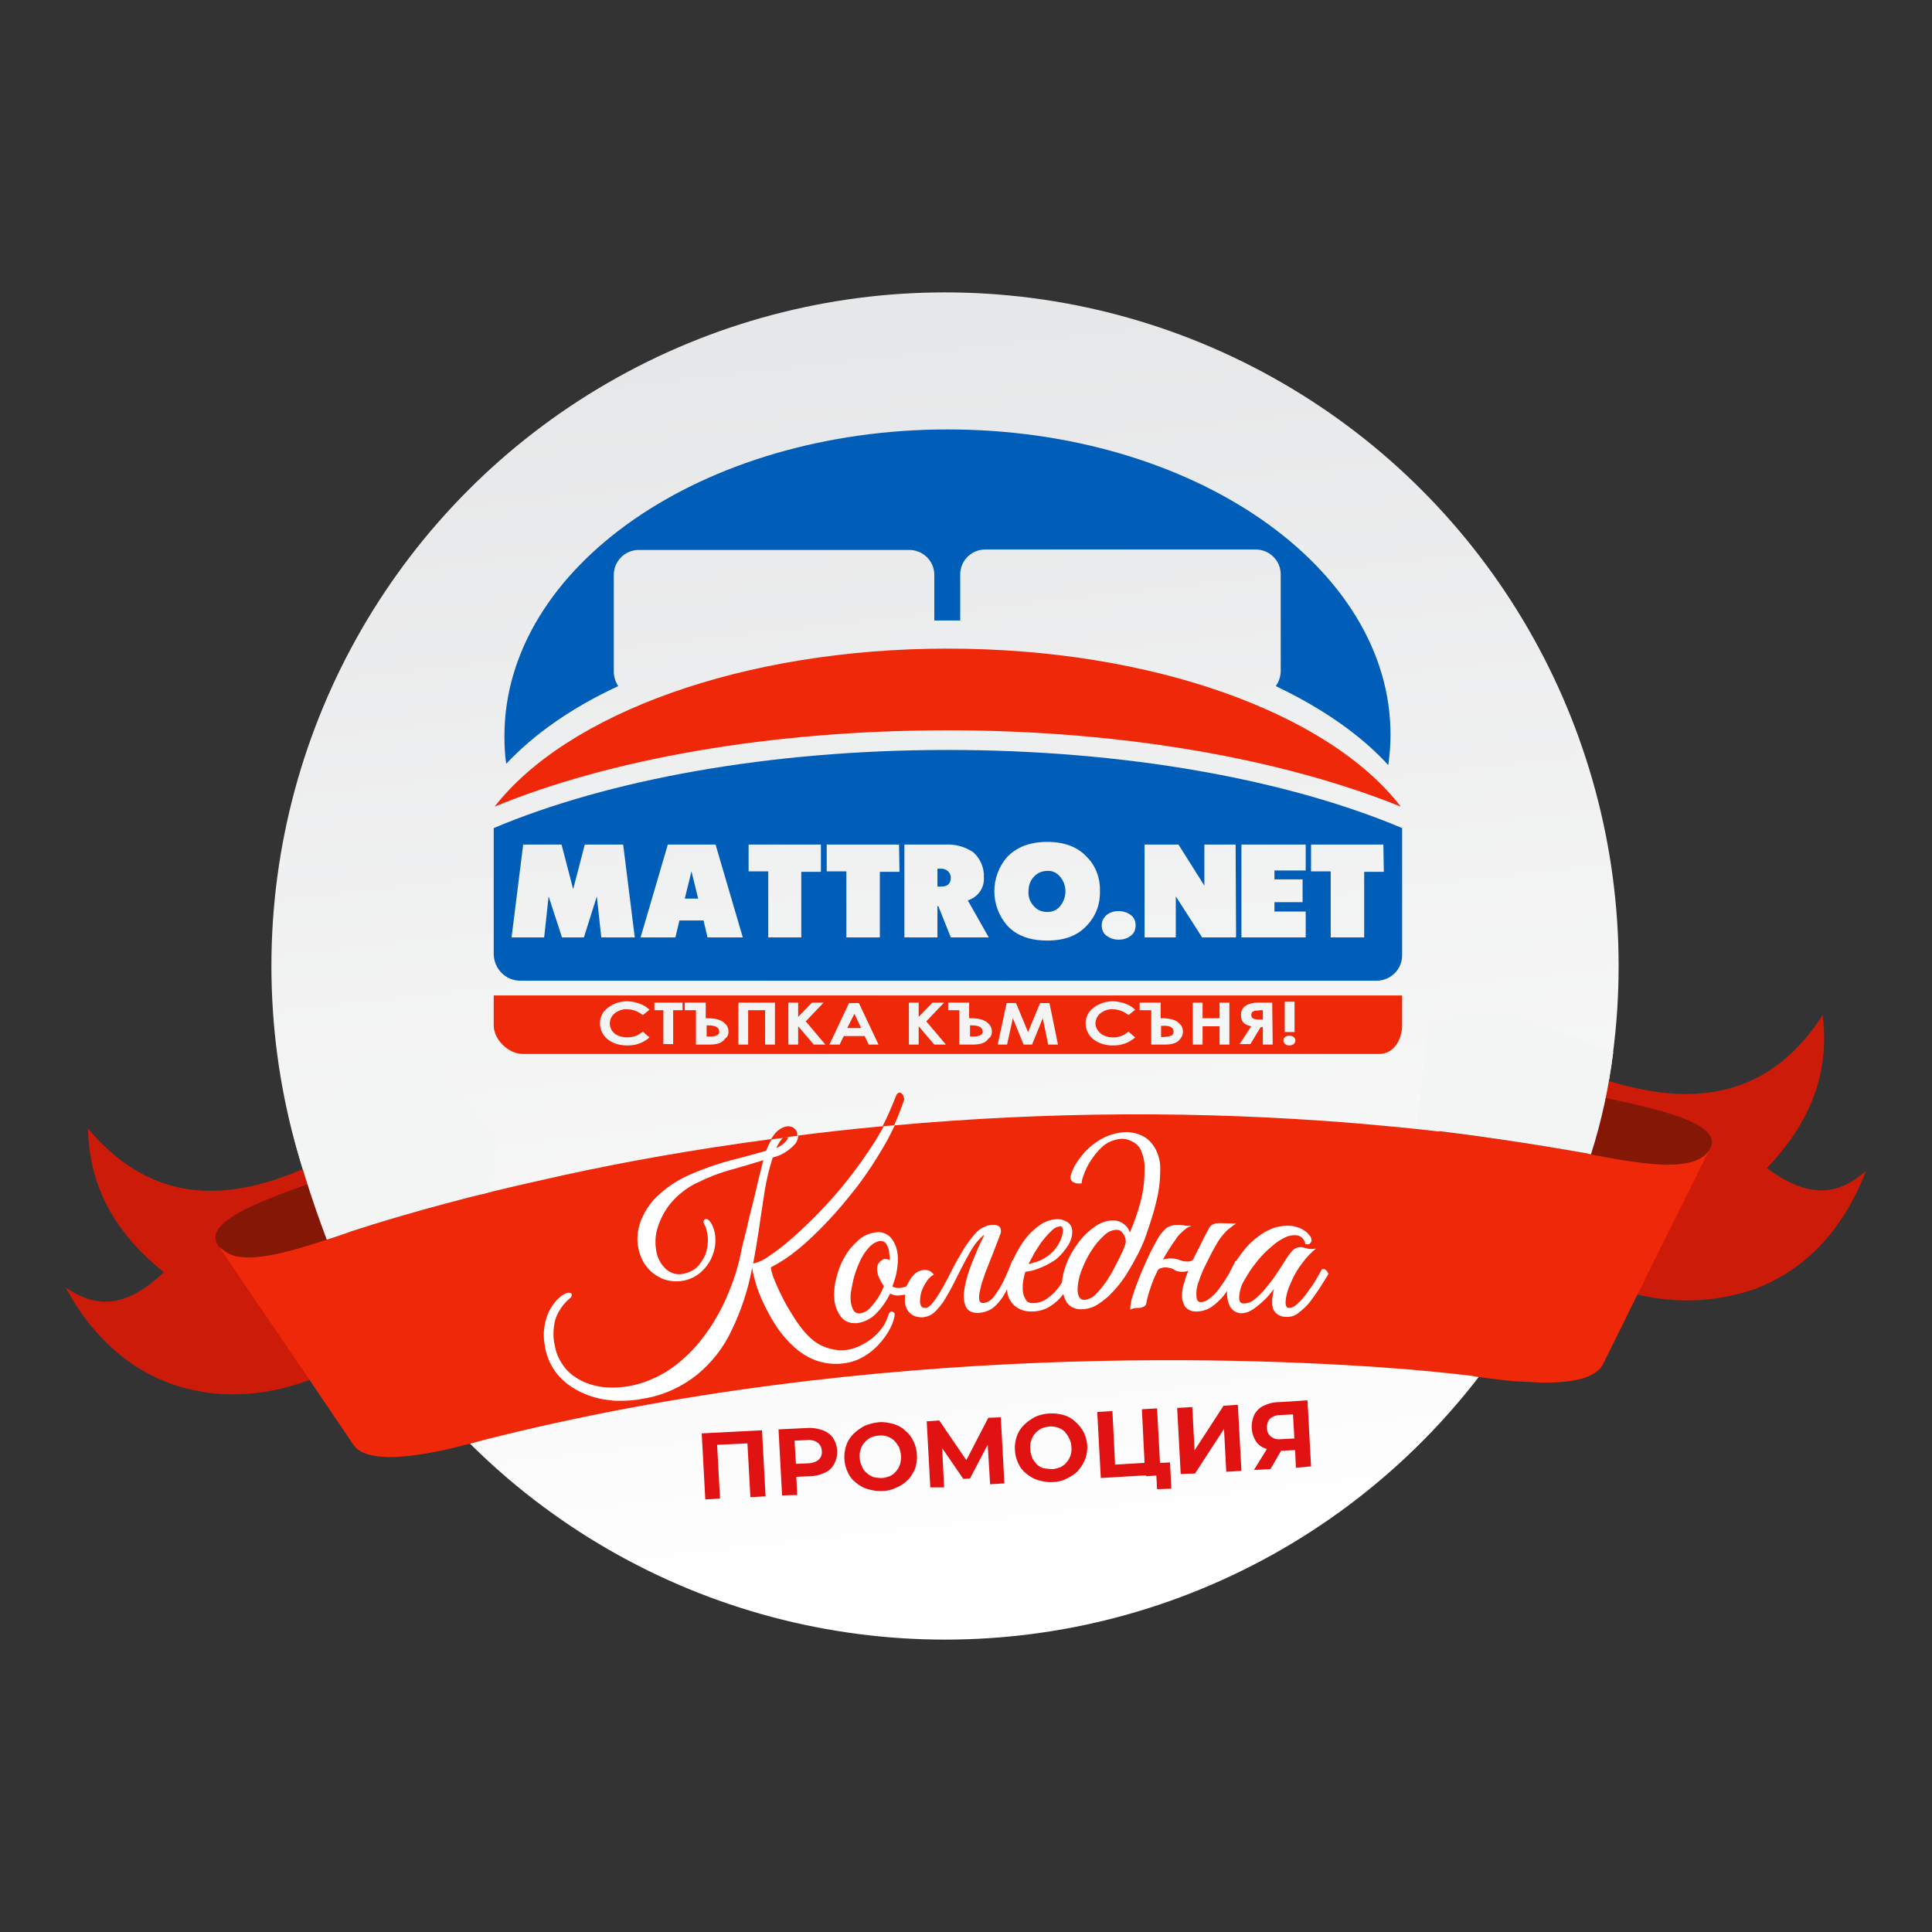 <?xml version="1.0" encoding="utf-8"?>
<!-- Generator: Adobe Illustrator 25.2.1, SVG Export Plug-In . SVG Version: 6.00 Build 0)  -->
<svg version="1.1" id="Layer_1" xmlns="http://www.w3.org/2000/svg" xmlns:xlink="http://www.w3.org/1999/xlink" x="0px" y="0px"
	 viewBox="0 0 432.8 432.8" style="enable-background:new 0 0 432.8 432.8;" xml:space="preserve">
<rect x="0" y="0" width="432.8" height="432.8" fill="#333333" stroke="none"/>
<style type="text/css">
	.st0{fill:url(#SVGID_1_);}
	.st1{fill:#EF2809;}
	.st2{fill:#005EB8;}
	.st3{fill-rule:evenodd;clip-rule:evenodd;fill:#EF2809;fill-opacity:0;}
	.st4{fill:none;stroke:#EF2809;stroke-width:1.6;stroke-opacity:0;}
	.st5{fill:#E01212;}
	.st6{fill:#CC1B09;}
	.st7{fill:#841706;}
	.st8{fill:#FFFFFF;}
	.st9{fill:#F3F4F4;}
	.st10{fill:none;}
</style>
<g id="Layer_2_1_">
	<g id="Layer_1-2">
		
			<linearGradient id="SVGID_1_" gradientUnits="userSpaceOnUse" x1="195.911" y1="360.22" x2="227.311" y2="76.81" gradientTransform="matrix(1 0 0 -1 0 434)">
			<stop  offset="0" style="stop-color:#E6E7E8"/>
			<stop  offset="1" style="stop-color:#FFFFFF"/>
		</linearGradient>
		<circle class="st0" cx="211.7" cy="216.4" r="150.9"/>
		<path id="path4" class="st1" d="M262.9,231.1c0,0.4-0.2,0.8-0.5,0.9c-0.6,0.2-1.2,0.3-1.8,0.3h-0.5v-2.5h0.4
			C262.1,229.7,262.9,230.2,262.9,231.1z M158.7,229.7h-0.4v2.5h0.6c0.6,0,1.2,0,1.7-0.3c0.4-0.2,0.6-0.5,0.5-0.9
			C161.1,230.2,160.3,229.7,158.7,229.7z M189.8,230.3h3.1l-1.5-3.2L189.8,230.3z M217.7,229.7h-0.4v2.5h0.6c0.6,0,1.2,0,1.7-0.3
			c0.4-0.2,0.6-0.5,0.5-0.9C220.1,230.2,219.3,229.7,217.7,229.7z M281.1,226.4c-0.2,0.1-0.4,0.2-0.6,0.3c-0.1,0.2-0.2,0.4-0.2,0.7
			c0,0.3,0.2,0.7,0.5,0.8c0.5,0.2,0.9,0.2,1.4,0.2h0.7v-2.1h-0.6C281.9,226.4,281.5,226.4,281.1,226.4z M314.1,223v6.7
			c0,3.2-1.9,6.4-5.1,6.4H117.1c-3.2,0-6.5-3.2-6.5-6.4V223H314.1z M287.8,231.2h2.2v-6.8h-2.2L287.8,231.2z M136.6,229.3
			c0-0.9,0.4-1.7,1.1-2.3c0.8-0.6,1.8-1,2.8-0.9c1.3,0,2.5,0.5,3.5,1.3l1.5-1.2c-0.6-0.6-1.4-1.1-2.3-1.4c-0.9-0.3-1.8-0.5-2.7-0.5
			c-1.1,0-2.1,0.2-3.1,0.7c-0.9,0.4-1.6,1-2.2,1.7c-0.5,0.7-0.8,1.6-0.8,2.5c0,1.4,0.6,2.7,1.7,3.6c1.2,1,2.8,1.4,4.4,1.4
			c0.9,0,1.8-0.1,2.6-0.4c0.9-0.3,1.7-0.8,2.4-1.4l-1.5-1.3c-0.5,0.4-1.1,0.8-1.7,1c-1.2,0.4-2.6,0.4-3.8-0.1
			c-0.6-0.2-1-0.6-1.4-1.1C136.8,230.4,136.6,229.8,136.6,229.3L136.6,229.3z M152.9,224.6h-6.3v1.7h2v7.6h2.2v-7.6h2.1L152.9,224.6
			L152.9,224.6z M163.2,231.1c0-0.6-0.2-1.3-0.7-1.7c-0.4-0.5-1-0.8-1.6-1c-0.7-0.2-1.5-0.3-2.3-0.3h-0.5v-3.5h-4.7v1.7h2.5v7.7h3.2
			c0.7,0,1.4-0.1,2-0.3c0.5-0.2,1-0.5,1.3-1C163,232.3,163.2,231.7,163.2,231.1L163.2,231.1z M173.6,224.6h-8.2v9.4h2.2v-7.7h3.8
			v7.7h2.2V224.6z M184.9,234l-4.4-5.2l4-4.2h-2.6l-3.1,3.2v-3.2h-2.2v9.4h2.2v-4.1l3.5,4.1H184.9z M196.8,234l-4.4-9.3h-2.2
			l-4.4,9.3h2.3l0.9-1.9h4.7l0.9,1.9H196.8z M211.9,234l-4.4-5.2l4-4.2h-2.6l-3.1,3.2v-3.2h-2.2v9.4h2.2v-4.1l3.5,4.1H211.9z
			 M222.2,231.1c0-0.6-0.2-1.3-0.7-1.7c-0.4-0.5-1-0.8-1.6-1c-0.7-0.2-1.5-0.3-2.3-0.3h-0.5v-3.5h-4.7v1.7h2.5v7.7h3.2
			c0.7,0,1.4-0.1,2-0.3c0.5-0.2,1-0.5,1.3-1C222,232.3,222.2,231.7,222.2,231.1L222.2,231.1z M237,234l-1.9-9.3H233l-2.7,6.5
			l-2.7-6.5h-2.1l-2,9.3h2.1l1.3-5.9l2.4,5.9h1.9l2.4-5.9l1.2,5.9L237,234L237,234z M245.4,229.3c0-0.9,0.4-1.7,1.1-2.3
			c0.8-0.6,1.8-1,2.8-0.9c1.3,0,2.5,0.5,3.5,1.3l1.5-1.2c-0.6-0.6-1.4-1.1-2.3-1.4c-0.9-0.3-1.8-0.5-2.7-0.5c-1.1,0-2.1,0.2-3.1,0.7
			c-0.9,0.4-1.6,1-2.2,1.7c-0.5,0.7-0.8,1.6-0.8,2.5c0,1.4,0.6,2.7,1.7,3.6c1.3,1,2.8,1.4,4.4,1.4c0.9,0,1.8-0.1,2.6-0.4
			c0.9-0.3,1.7-0.8,2.4-1.4l-1.5-1.3c-0.5,0.4-1.1,0.8-1.7,1c-0.6,0.2-1.1,0.3-1.7,0.3c-0.7,0-1.4-0.1-2-0.4c-0.6-0.2-1-0.6-1.4-1.1
			C245.6,230.4,245.4,229.8,245.4,229.3L245.4,229.3z M265,231.1c0-0.6-0.2-1.3-0.7-1.7c-0.4-0.5-1-0.8-1.6-1
			c-0.7-0.2-1.5-0.3-2.3-0.3H260v-3.5h-4.7v1.7h2.6v7.7h3.2c0.7,0,1.4-0.1,2-0.3c0.5-0.2,1-0.5,1.3-1
			C264.8,232.3,265,231.7,265,231.1z M275.4,224.6h-2.2v3.5h-3.8v-3.5h-2.2v9.4h2.2v-4.1h3.8v4.1h2.2L275.4,224.6L275.4,224.6z
			 M285,224.6h-2.3c-1,0-1.7,0-1.9,0.1c-0.3,0-0.6,0.1-0.9,0.2c-0.4,0.1-0.7,0.3-1,0.5c-0.3,0.2-0.5,0.5-0.7,0.9
			c-0.2,0.4-0.2,0.8-0.2,1.2c0,1.3,0.7,2.1,2.3,2.4l-2.6,4h2.4l2.3-3.8h0.5v3.9h2.2L285,224.6L285,224.6z M290.2,233.1
			c0-0.3-0.2-0.6-0.4-0.8c-0.3-0.2-0.6-0.3-1-0.3c-0.3,0-0.7,0.1-0.9,0.3c-0.3,0.2-0.4,0.5-0.4,0.8c0,0.3,0.2,0.6,0.4,0.8
			c0.3,0.2,0.6,0.3,0.9,0.3c0.4,0,0.7-0.1,1-0.3C290,233.7,290.2,233.4,290.2,233.1L290.2,233.1z"/>
		<path id="path6" class="st2" d="M212.4,195.2c0.4,0.4,0.6,0.9,0.6,1.4c0,1.3-0.7,2-2.1,2H210v-4h0.9
			C211.4,194.6,212,194.8,212.4,195.2z M154.9,195.2l-1.5,6.1h3L154.9,195.2L154.9,195.2z M234.6,195.1c-1.1,0-2.1,0.4-2.9,1.2
			c-0.9,0.9-1.3,2.1-1.3,3.4c-0.1,1.3,0.4,2.5,1.3,3.4c0.7,0.8,1.8,1.2,2.9,1.2c1.1,0,2.1-0.4,2.8-1.2c1.7-2,1.7-4.9,0-6.8
			C236.7,195.5,235.7,195,234.6,195.1L234.6,195.1z M314.1,185.5v28.3c0.1,3.2-2.4,5.8-5.6,5.9c0,0,0,0,0,0H116.6
			c-3.3,0-5.9-2.6-6-5.9v-28.3c25.6-10.8,61.7-17.5,101.7-17.5S288.5,174.7,314.1,185.5L314.1,185.5z M142.2,210l-2.6-20.8h-8.6
			l-2.6,10l-2.6-10h-8.6l-2.6,20.8h7.3l1-9.2l3,9.2h4.9l2.9-9.2l1,9.2H142.2z M166.4,210l-6.1-20.8h-10.7l-6.1,20.8h7.8l0.9-3.8h5.4
			l0.9,3.8H166.4z M183.9,189.2h-16.2v6h4.4V210h7.4v-14.7h4.4V189.2z M201.4,189.2h-16.2v6h4.4V210h7.5v-14.7h4.4L201.4,189.2z
			 M221.5,210l-4.7-8.3c2.3-0.7,3.8-2.9,3.6-5.2c0.1-2.1-0.8-4.2-2.4-5.6c-1.8-1.2-3.9-1.8-6-1.7h-9.4V210h7.4v-7h0.2l2.8,7H221.5z
			 M246.4,199.6c0.1-2.8-0.9-5.6-2.9-7.6c-2.1-2.3-5.1-3.4-8.9-3.4s-6.8,1.1-9,3.4c-3.8,4.4-3.8,10.9,0,15.3c2.1,2.3,5.1,3.4,9,3.4
			s6.8-1.1,8.9-3.4C245.5,205.2,246.5,202.5,246.4,199.6L246.4,199.6z M254.4,207.3c0-1-0.4-1.9-1.2-2.4c-0.7-0.5-1.6-0.8-2.6-0.8
			c-0.9,0-1.8,0.2-2.6,0.8c-0.8,0.6-1.2,1.5-1.2,2.4c0,1,0.4,1.9,1.2,2.4c0.7,0.5,1.6,0.8,2.6,0.8c0.9,0,1.8-0.2,2.6-0.8
			C254,209.2,254.4,208.3,254.4,207.3L254.4,207.3z M276.8,189.2h-7v9.2l-5.8-9.2h-7.6V210h7v-9.2l5.9,9.2h7.6L276.8,189.2z
			 M292.5,189.2h-14.4V210h14.4v-5.8h-7v-2.1h6.3V197h-6.3v-2h7L292.5,189.2z M309.9,189.2h-16.2v6h4.4V210h7.5v-14.7h4.4
			L309.9,189.2z"/>
		<path class="st1" d="M212.3,163.6c39.8,0,75.5,6.6,101.5,17.1c-16-20.8-55.4-35.4-101.5-35.4s-85.4,14.7-101.5,35.4
			C136.5,170.1,172.5,163.6,212.3,163.6z"/>
		<path class="st2" d="M212.3,96.2c-54.8,0-99.3,30.7-99.3,68.7c0,2.1,0.1,4.2,0.4,6.2c6.2-6.6,14.7-12.6,25.1-17.4
			c-0.6-0.9-1-2.1-1-3.2v-21.7c0-3.1,2.5-5.6,5.6-5.6c0,0,0.1,0,0.1,0h60.3c3.1-0.1,5.7,2.3,5.8,5.4c0,0,0,0.1,0,0.1V139h2.7
			c1,0,2.2,0,3.1,0v-10.3c0-3.1,2.5-5.6,5.6-5.6c0,0,0.1,0,0.1,0h60.3c3.1-0.1,5.7,2.3,5.8,5.4c0,0,0,0.1,0,0.1v21.7
			c0,1.2-0.4,2.4-1.1,3.4c10.5,5,19.1,11,25.2,17.7c0.3-2.2,0.5-4.4,0.5-6.7C311.6,127,267.2,96.2,212.3,96.2z"/>
		<g id="path1389">
			<path class="st3" d="M113.3,178.2c1.5-1.8,3.2-3.4,5-4.9c16.8-14.4,43.6-23.9,75.5-26.9c11.1-1,37-0.4,47.4,1.1
				c23.3,3.5,42.9,10.3,57.3,19.9c5.6,3.7,14.2,11.3,13.6,11.9c-0.2,0.2-2.5-0.5-5.3-1.5c-11.4-4.2-30.1-8.7-45-10.9
				c-17.8-2.6-24.1-3-48.9-3s-30.1,0.3-47.7,2.7c-18.1,2.5-39.1,7.7-51.8,12.7C112.4,179.8,112.4,179.7,113.3,178.2L113.3,178.2z"/>
			<path class="st4" d="M113.3,178.2c1.5-1.8,3.2-3.4,5-4.9c16.8-14.4,43.6-23.9,75.5-26.9c11.1-1,37-0.4,47.4,1.1
				c23.3,3.5,42.9,10.3,57.3,19.9c5.6,3.7,14.2,11.3,13.6,11.9c-0.2,0.2-2.5-0.5-5.3-1.5c-11.4-4.2-30.1-8.7-45-10.9
				c-17.8-2.6-24.1-3-48.9-3s-30.1,0.3-47.7,2.7c-18.1,2.5-39.1,7.7-51.8,12.7C112.4,179.8,112.4,179.7,113.3,178.2L113.3,178.2z"/>
		</g>
		<path class="st5" d="M158,335.9l-0.8-14.8l13.5-0.7l0.8,14.8l-3.4,0.2l-0.7-12.8l0.8,0.7l-8.3,0.4l0.7-0.8l0.7,12.8L158,335.9z"/>
		<path class="st5" d="M175.2,335l-0.8-14.8l6.4-0.3c1.2-0.1,2.4,0.1,3.5,0.5c0.9,0.3,1.7,0.9,2.3,1.7c1.1,1.7,1.3,3.9,0.3,5.8
			c-0.5,0.9-1.2,1.6-2.1,2c-1.1,0.5-2.2,0.8-3.4,0.8l-4.5,0.2l1.4-1.6l0.3,5.6L175.2,335z M178.4,329.6l-1.6-1.6l4.3-0.2
			c0.8,0,1.7-0.3,2.3-0.8c0.5-0.5,0.8-1.2,0.7-1.9c0-0.7-0.3-1.4-0.9-1.9c-0.7-0.5-1.6-0.7-2.4-0.6l-4.3,0.2l1.4-1.7L178.4,329.6z"
			/>
		<path class="st5" d="M197.7,334c-1.1,0.1-2.2-0.1-3.3-0.4c-1-0.3-1.9-0.8-2.7-1.5c-0.8-0.6-1.4-1.4-1.8-2.3
			c-0.9-1.9-1-4.1-0.3-6.1c0.3-0.9,0.9-1.8,1.6-2.5c0.7-0.7,1.6-1.3,2.5-1.8c1-0.4,2.1-0.7,3.2-0.8c1.1-0.1,2.2,0.1,3.3,0.4
			c1,0.3,1.9,0.8,2.6,1.5c1.6,1.3,2.5,3.3,2.6,5.4c0.1,1.1-0.1,2.1-0.4,3.1c-0.4,0.9-0.9,1.8-1.6,2.5c-0.7,0.7-1.5,1.3-2.5,1.7
			C199.9,333.7,198.8,334,197.7,334z M197.5,331.1c0.6,0,1.2-0.2,1.8-0.4c1.1-0.5,1.9-1.5,2.3-2.6c0.4-1.3,0.3-2.6-0.2-3.9
			c-0.3-0.5-0.6-1-1.1-1.5c-0.4-0.4-1-0.7-1.5-0.9c-0.6-0.2-1.2-0.3-1.9-0.2c-0.6,0-1.2,0.2-1.8,0.4c-0.5,0.3-1,0.6-1.4,1.1
			c-0.4,0.4-0.7,1-0.9,1.6c-0.2,0.6-0.3,1.3-0.2,1.9c0,0.7,0.2,1.3,0.5,1.9c0.2,0.6,0.6,1.1,1.1,1.5c0.4,0.4,1,0.7,1.5,0.9
			C196.2,331,196.9,331.1,197.5,331.1L197.5,331.1z"/>
		<path class="st5" d="M208.4,333.2l-0.8-14.8l2.8-0.2l6.9,10.1l-1.5,0.1l5.6-10.8l2.8-0.1l0.8,14.8l-3.2,0.2l-0.6-9.9h0.6l-4.5,8.6
			l-1.5,0.1l-5.5-8h0.7l0.5,9.9L208.4,333.2z"/>
		<path class="st5" d="M235.9,332c-1.1,0.1-2.2-0.1-3.3-0.4c-1-0.3-1.9-0.8-2.7-1.5c-0.8-0.6-1.4-1.4-1.8-2.3
			c-0.9-1.9-1-4.1-0.3-6.1c0.3-0.9,0.9-1.8,1.6-2.5c0.7-0.7,1.6-1.3,2.5-1.8c2-0.9,4.3-1,6.4-0.4c1,0.3,1.9,0.8,2.6,1.5
			c3.2,2.7,3.6,7.5,0.8,10.7c-0.1,0.1-0.2,0.2-0.2,0.3c-0.7,0.7-1.6,1.3-2.5,1.7C238.1,331.7,237,332,235.9,332z M235.7,329.1
			c0.6,0,1.2-0.2,1.8-0.4c1.1-0.5,1.9-1.5,2.3-2.6c0.2-0.6,0.3-1.3,0.2-2c0-0.7-0.2-1.3-0.5-1.9c-0.2-0.5-0.6-1-1-1.5
			c-0.4-0.4-1-0.7-1.5-0.9c-1.2-0.4-2.5-0.3-3.7,0.2c-0.5,0.3-1,0.6-1.4,1.1c-0.4,0.4-0.7,1-0.9,1.6c-0.2,0.6-0.3,1.3-0.2,1.9
			c0,0.7,0.2,1.3,0.4,1.9c0.2,0.5,0.6,1,1,1.5c0.4,0.4,1,0.7,1.5,0.9C234.5,329,235.1,329.1,235.7,329.1L235.7,329.1z"/>
		<path class="st5" d="M246.6,331.1l-0.8-14.8l3.4-0.2l0.6,12l6.6-0.4l-0.6-12l3.4-0.2l0.8,14.8L246.6,331.1z M259.2,333.6l-0.2-3.9
			l0.8,0.8l-3.1,0.2l-0.1-2.8l5.5-0.3l0.3,5.9L259.2,333.6z"/>
		<path class="st5" d="M264.5,330.2l-0.8-14.8l3.4-0.2l0.5,9.7l6.5-10l3.2-0.2l0.8,14.8l-3.4,0.2l-0.5-9.6l-6.5,10L264.5,330.2z"/>
		<path class="st5" d="M290.3,328.8l-0.2-4.7l0.9,0.7l-4.1,0.2c-1.1,0.1-2.3-0.1-3.4-0.5c-0.9-0.3-1.7-0.9-2.2-1.7
			c-1.1-1.8-1.2-4-0.3-5.9c0.5-0.9,1.2-1.6,2.1-2c1-0.5,2.2-0.8,3.4-0.8l6.4-0.4l0.8,14.8L290.3,328.8z M280.9,329.3l3.4-5.5
			l3.5-0.2l-3.2,5.5L280.9,329.3z M290,323l-0.4-7.1l0.9,0.9l-3.8,0.2c-0.8,0-1.6,0.3-2.2,0.8c-0.5,0.5-0.7,1.3-0.7,2
			c0,0.8,0.3,1.5,0.9,2c0.6,0.5,1.4,0.7,2.2,0.6l3.9-0.2L290,323z"/>
		<path class="st6" d="M36.7,285c-7.7,7.3-14.4,8.7-22,3.4c7.1,13.2,17.3,20.6,28.6,23c0,0,2,0.3,1.9,0.4c7.6,1.2,15.3,0.4,22.5-2.1
			c0,0,3-1,3-1.1c2.2-0.9,4.4-2,6.5-3.1l-6.9-29.4c0-0.1-0.1-0.2-0.1-0.3v-0.1v0.1c-1.2-5.7,6.9-9.5,15.2-13.3c0,0,1.4-0.7,1.5-0.7
			c2.7-1.2,5.3-2.6,7.8-4c-0.1,0,1-0.6,1-0.6c4-2.6,6.5-5.6,5.7-9.4c-2.1-8.1-20.2,10.7-41.5,17l-1.9,0.5l0,0
			c-12.7,3.3-26.3,1.8-38.3-12.5C20,267,26.8,277,36.7,285z"/>
		<path class="st6" d="M395.8,261.7c8.6,6.3,15.4,6.7,22.2,0.6c-5.3,14-14.5,22.7-25.3,26.6c0,0-1.9,0.6-1.9,0.6
			c-7.4,2.1-15.1,2.4-22.6,0.8c0,0-3.1-0.6-3.1-0.7c-2.3-0.6-4.6-1.4-6.8-2.3l3-30.1c0-0.1,0-0.2,0-0.4v-0.1c0,0,0,0.1,0,0.1
			c0.5-5.8-8.1-8.5-16.9-11.3c0,0-1.5-0.5-1.6-0.5c-2.8-0.9-5.6-1.9-8.3-3c0.1-0.1-1.1-0.5-1.1-0.5c-4.3-2.1-7.2-4.7-6.9-8.6
			c1.1-8.3,21.4,8,43.4,11.5l2,0.3l0,0c13,1.6,26.3-1.6,36.4-17.3C410.1,241.7,404.5,252.5,395.8,261.7z"/>
		<path class="st7" d="M92.3,256.5c-0.6,0.3-1.1,0.5-1.7,0.8c-4,1.8-8.8,3.5-13.7,5.2c0,0.1-2.7,0.9-2.6,0.9
			c-14.6,5.1-29,10-25.5,15.5c0.1,0.2,0.2,0.3,0.3,0.5c0.3,0.3,0.5,0.6,0.8,0.9c6.6,5.4,26.9-2,57.9-12.7
			c-1.5-7.5-4.6-16.9-6.3-20.1c-0.2-0.4-0.4-0.7-0.6-1C103.2,250,99.1,253.3,92.3,256.5z"/>
		<path class="st7" d="M333.3,256.5l5.7,2.5c22.4,4.9,38.5,4.7,43.2-0.4c0.2-0.3,0.4-0.5,0.6-0.8c0.1-0.1,0.2-0.3,0.3-0.4
			c2.8-5.4-9.5-8.5-23.2-11.4l-3.3-0.7l-2-0.4l-3-0.6c-14.2-3-27.1-6.4-24.2-12.5c-0.2,0.4-0.3,0.7-0.5,1.1c-2.4,7.4-4,15-4.7,22.7
			C325.5,256.3,330,255.8,333.3,256.5z"/>
		<path class="st1" d="M383.2,257L368,287.6l-8.8,17.8c-1.5,3.4-7.3,4.5-14.5,4.3c-0.2,0-5.6-0.3-5.6-0.3c-2.3-0.2-4.6-0.5-6.9-0.8
			l0,0c-0.9-0.1-1.7-0.2-2.5-0.4l0,0c0,0-0.1,0-0.1,0c-0.9-0.1-5.7-0.7-13.7-1.4c-32.9-2.7-119.8-6.6-208,15.9l-1.4,0.4l-6,1.5
			c-9.8,2.2-19,3-21.5-1.2L67.9,307L49,279.2c0,0,0.1,0.1,0.1,0.1c0.2,0.3,0.7,0.5,1,0.8c3.6,3,11.2,1.5,22.5-2.2l1.7-0.5l0.2-0.1
			l0,0l0.3-0.1l3.5-1.2l0.2-0.1c5.5-1.8,16.5-5.2,31.9-9c4.9-1.2,10.3-2.4,16.1-3.7c13.3-2.9,28.8-5.7,46.1-8l2.9-0.4l1-0.1l2.1-0.3
			c6.2-0.8,12.5-1.5,19.1-2.1l2.6-0.2c34.3-3.1,68.7-3.3,103-0.5c4.6,0.4,9.2,0.8,13.9,1.3c12.6,1.3,25.4,3.2,38.4,5.5l0.4,0.1
			l1.3,0.3l2.2,0.4c11.8,2.2,19.6,2.6,22.8-0.8c0.2-0.2,0.4-0.5,0.6-0.8c0.1-0.1,0.2-0.3,0.3-0.4L383.2,257z"/>
		<path class="st8" d="M199.6,293.8c-0.2,0-0.4,0.3-0.6,0.8c-0.4,1.3-1,2.5-1.9,3.5c-0.9,1.1-2,2-3.2,2.7c-1.1,0.7-2.3,1.2-3.6,1.5
			c-2,0.4-4,0.1-5.9-0.7c-2-0.8-4-2.7-5.9-5.5c-1-1.5-2-3.1-2.9-4.8c-0.7-1.4-1.4-2.8-2-4.3c-0.4-0.9-0.7-1.8-0.9-2.8
			c0-0.1,0-0.2,0-0.3c2.1-1.1,4.1-2.4,5.9-3.9c2.4-1.9,4.6-4.1,6.7-6.3c2.4-2.5,4.6-5.2,6.8-8c2.2-2.9,4.2-6,6-9.1
			c1.8-3.1,3.2-6.3,4.5-9.6c0.2-0.4,0.3-0.8,0.2-1.2c-0.1-0.2-0.2-0.5-0.4-0.6c-0.2-0.2-0.5-0.2-0.7-0.2c-0.2,0.1-0.4,0.2-0.6,0.5
			c-0.1,0.2-0.3,0.6-0.4,1c-1.3,3.2-2.9,6.3-4.7,9.2c-1.9,3-3.9,5.8-6.1,8.6c-2.1,2.7-4.4,5.2-6.5,7.4s-4.3,4.2-6.2,5.9
			c-1.6,1.4-3.3,2.7-5.1,3.9c-0.9,0.7-2,1.2-3.1,1.5h-0.1l-0.1,0c0,0-0.1,0.1-0.1,0.1c0.5-2.5,0.9-5.1,1.3-7.6
			c0.4-3,0.9-5.9,1.3-8.7c0.4-2.5,1-5,1.8-7.5c1.7-0.4,3.3-1.3,4.6-2.6c0.8-0.7,1.2-1.7,1.1-2.8c-0.1-0.6-0.4-1.1-0.9-1.3
			c-0.5-0.3-1.2-0.4-1.8-0.3c-0.8,0.2-1.6,0.6-2.1,1.3c-1,1.3-1.8,2.7-2.4,4.2c-2.2,0.6-4.9,1.4-7.8,2.1c-3,0.8-5.9,1.8-8.7,3
			c-2.9,1.2-5.6,2.9-7.9,5.1c-1.7,1.6-3,3.7-3.8,5.9c-0.6,1.8-0.8,3.8-0.4,5.7c0.3,1.5,0.9,3,1.9,4.2c0.9,1.2,2.2,2.1,3.6,2.7
			c3,1.1,6.3,0.5,8.6-1.6c1.2-1.1,2.1-2.4,2.6-3.9c0.6-1.6,0.7-3.3,0.4-4.9c-0.2-0.9-0.5-1.7-1-2.4c-0.4-0.5-0.7-0.7-1.1-0.6
			c-0.1,0-0.2,0.1-0.3,0.2c-0.1,0.2-0.1,0.3-0.1,0.5c0.1,0.3,0.2,0.6,0.4,0.9c0.2,0.4,0.3,0.9,0.4,1.4c0.3,1.3,0.2,2.7-0.1,4
			c-0.3,1.3-1,2.4-1.8,3.4c-0.8,0.9-1.9,1.5-3.2,1.8c-1.5,0.4-3,0-4.1-1c-1.2-1.1-2-2.6-2.2-4.2c-0.3-1.7-0.2-3.4,0.3-5
			c0.6-2,1.6-3.9,2.9-5.5c1.7-2,3.7-3.6,6.1-4.7c2.4-1.2,5-2.2,7.6-2.9c2.5-0.7,4.9-1.4,7.1-2.1c-0.2,0.7-0.4,1.6-0.7,2.8
			c-0.4,1.4-0.7,2.9-1.1,4.6l-1.3,5.2c-0.4,1.8-0.8,3.5-1.2,5s-0.7,2.9-0.9,4c-0.7,3.2-1.8,6.3-3.1,9.3c-1.4,3.1-3.1,6.1-5.2,8.8
			c-2,2.7-4.5,5.1-7.2,7c-2.8,1.9-6,3.3-9.3,3.9c-1.6,0.3-3.3,0.4-5,0.3c-1.8-0.1-3.5-0.5-5.1-1.2c-1.6-0.7-3.1-1.7-4.2-3
			c-1.2-1.5-2.1-3.2-2.4-5.1c-0.4-1.6-0.4-3.3-0.1-5c0.2-1.3,0.8-2.5,1.5-3.5c0.6-0.9,1.3-1.6,2.1-2.3c0.2-0.2,0.3-0.4,0.3-0.7
			c0-0.1-0.1-0.3-0.2-0.3c-0.2-0.1-0.4-0.1-0.7-0.1c-0.7,0.2-1.4,0.6-1.9,1.1c-0.8,0.7-1.5,1.6-2,2.5c-0.7,1.2-1.1,2.5-1.3,3.8
			c-0.3,1.6-0.2,3.2,0.1,4.8c0.4,2.3,1.4,4.4,2.8,6.1c1.4,1.7,3.2,3,5.3,4c2.1,1,4.4,1.6,6.7,1.8c0.6,0.1,1.2,0.1,1.9,0.1
			c1.8,0,3.6-0.1,5.4-0.5c4.4-0.7,8.5-2.6,11.9-5.3c3.3-2.7,6-6.1,7.8-10c2.1-4.3,3.6-8.9,4.5-13.5c0-0.2,0.1-0.5,0.1-0.7
			c0,0.5,0.1,0.9,0.2,1.4c0.3,1.2,0.6,2.4,1,3.5c0.5,1.5,1.2,3,1.9,4.4c0.8,1.6,1.7,3.1,2.7,4.6c2.4,3.3,4.9,5.5,7.6,6.7
			c2.5,1.1,5.2,1.4,7.8,0.9c1.8-0.3,3.5-1.1,5-2.2c1.4-1,2.6-2.3,3.6-3.7c0.8-1.1,1.5-2.4,1.9-3.8c0.1-0.4,0.2-0.7,0.2-0.9
			c0-0.2,0-0.3,0-0.5C200.3,294,200,293.8,199.6,293.8C199.6,293.8,199.6,293.8,199.6,293.8z M173.9,257.2c0.3-0.7,0.7-1.4,1.2-2
			c0.3-0.4,0.7-0.6,1.1-0.8h0.1c0,0,0.1,0,0.1,0c0.1,0.1,0.1,0.1,0.1,0.2c0.1,0.4-0.2,0.9-0.9,1.5
			C175.2,256.5,174.6,256.9,173.9,257.2z"/>
		<path class="st8" d="M259,269.3c0.6-2.3,0.9-4.7,0.9-7.1c0.1-1.7-0.3-3.4-1.1-4.9c-0.7-1.2-1.6-2.2-2.8-2.8
			c-1.2-0.6-2.5-0.9-3.8-0.9c-2.1,0.1-4.1,0.7-5.9,1.8c-2,1.2-3.7,2.9-5,4.9c-0.3,0.4-0.6,0.9-0.9,1.6c-0.3,0.6-0.5,1.2-0.6,1.8
			c0,0.5,0.2,0.9,0.6,1.1c0.5,0.3,1.1,0.4,1.7,0.3h0.2v-0.2c0.1-0.4,0.1-0.7,0.2-0.9c0.1-0.2,0.1-0.4,0.2-0.6c0.8-2.4,2.2-4.5,4-6.3
			c1.2-1.2,2.9-1.9,4.6-2c0.8,0,1.6,0.2,2.3,0.6c0.9,0.4,1.6,1.1,2,2c0.6,1.4,0.9,2.9,0.8,4.4c0,2.5-0.3,5-1,7.5
			c-0.6,2.2-1.4,4.4-2.3,6.5c-0.2-0.6-0.5-1.2-1-1.6c-0.7-0.7-1.7-1.1-2.7-1.1h-0.1c-1.5,0-3,0.6-4.2,1.5c-1.4,1-2.7,2.3-3.7,3.7
			c-1.1,1.5-2,3.1-2.6,4.8c-0.5,1.3-0.8,2.6-0.9,3.9c-0.2,0.3-0.4,0.6-0.6,0.9c-0.7,1-1.6,1.9-2.6,2.6c-0.9,0.7-2,1.1-3.2,1.1
			c-0.7,0.1-1.5-0.2-1.8-0.9c-0.4-0.7-0.6-1.5-0.6-2.3c0-0.7,0-1.5,0.2-2.2c0.1-0.5,0.2-1.1,0.4-1.6c0.7-0.1,1.4-0.2,2-0.4
			c0.9-0.3,1.7-0.6,2.5-1c0.7-0.3,1.4-0.8,2.1-1.2c1.2-0.9,2.1-2,2.9-3.2c0.6-0.9,1-2,1-3.2c0-0.9-0.4-1.8-1.2-2.2
			c-0.7-0.4-1.4-0.6-2.2-0.6c-1.5,0.1-3,0.6-4.2,1.6c-1.4,1-2.6,2.3-3.6,3.8c-0.8,1.2-1.5,2.5-2.1,3.8h-0.1l-0.1,0.2
			c-0.5,1.4-1.1,2.8-1.8,4.3c-0.6,1.3-1.4,2.5-2.2,3.6c-0.6,0.8-1.4,1.4-2.4,1.5c-0.6,0-0.8-0.3-0.9-0.5c-0.1-0.7-0.1-1.4,0.1-2.1
			c0.2-1,0.4-1.9,0.8-2.9c0.3-1,0.7-2,1.1-3s0.7-1.8,1-2.5l1.6-4.2c0.3-0.6,0.3-1.3,0-1.8c-0.4-0.4-1-0.6-1.6-0.5H222
			c-1.3,0.2-2.5,0.8-3.4,1.8c-1,1.1-1.9,2.3-2.7,3.6c-0.9,1.5-1.9,3.2-2.8,5c-1.2,2.4-2.3,4.4-3.3,5.9s-1.8,2.3-2.5,2.3
			c-0.3,0-0.6-0.1-0.8-0.2c-0.3-0.4-0.4-0.8-0.4-1.2c0-0.7,0.1-1.5,0.3-2.2c0.3-0.8,0.6-1.5,1.1-2.2c0.3-0.6,0.8-1.1,1.4-1.5
			l0.3-0.2l-0.2-0.2c-0.5-0.6-1.3-0.9-2.1-0.8c-0.9,0.1-1.7,0.5-2.2,1.1c-0.7,0.7-1.2,1.6-1.6,2.5l0,0c-0.2,0.1-0.3,0.2-0.5,0.2
			c-0.3,0.1-0.6,0.2-0.9,0.2c-0.6,0.1-1.2,0-1.8-0.3c0.4-1.1,0.8-2.3,1-3.5c0.2-1.2,0.3-2.4,0.2-3.5c-0.1-1.4-0.6-2.8-1.5-3.9
			c-0.9-1-2.3-1.5-3.6-1.2c-1.4,0.2-2.7,0.8-3.7,1.7c-1.2,1.1-2.3,2.3-3.1,3.8c-0.9,1.5-1.5,3.2-1.9,4.9c-0.4,1.5-0.5,3-0.4,4.6
			c0.1,1.4,0.7,2.8,1.5,3.9c0.7,0.9,1.8,1.4,2.9,1.4c0.2,0,0.5,0,0.7,0c1.6-0.2,3.2-1,4.3-2.2c1.3-1.3,2.3-2.8,3.1-4.4
			c0.6,0.3,1.4,0.5,2.1,0.4c0.4-0.1,0.9-0.1,1.3-0.2c-0.1,0.5-0.1,0.9-0.1,1.4c0,0.9,0.3,1.7,0.8,2.4c0.4,0.5,1,0.9,1.6,1.1
			c0.4,0.1,0.9,0.2,1.3,0.2h0.3c0.9-0.1,1.8-0.4,2.6-1.1c0.9-0.9,1.8-1.9,2.4-3c0.8-1.3,1.8-3.1,2.9-5.4l0,0c1.1-2.2,2-3.9,2.7-5.1
			c0.6-1,1.2-2,2-2.8c0.3-0.3,0.6-0.6,0.9-0.9l0.3-0.2c-0.1,0.1-0.1,0.3-0.2,0.5c-1,1.9-1.8,3.9-2.6,5.9c-0.7,1.8-1.3,3.6-1.6,5.5
			c-0.3,1.4-0.3,2.8,0.2,4.1c0.5,1.1,1.5,1.6,3,1.5c1.5-0.1,2.9-0.7,3.9-1.8c1-1,1.8-2.2,2.4-3.5c0,1.5,0.7,2.9,1.8,3.8
			c1,0.8,2.2,1.2,3.5,1.2h0.3c1.4,0,2.9-0.4,4.1-1.2c1.1-0.7,2.1-1.6,2.9-2.7c0.2,0.7,0.4,1.3,0.8,1.9c0.7,1,1.9,1.5,3.1,1.5h0.1
			c1.2,0,2.3-0.3,3.4-0.9c1-0.6,1.9-1.3,2.8-2.1c1.7-1.7,3.2-3.5,4.4-5.6c1.4-2.3,2.7-4.7,3.7-7.3
			C257.5,274.5,258.4,271.9,259,269.3z M252.2,278.3c-0.2,0.8-0.5,1.5-0.8,2.2c-0.4,0.9-0.9,1.8-1.4,2.8s-0.9,1.7-1.3,2.4
			c-0.8,1.4-1.8,2.7-2.9,3.9c-0.7,0.9-1.8,1.5-2.9,1.6c-0.5,0-0.9-0.2-1.1-0.6c-0.3-0.5-0.4-1-0.4-1.6c0-1.4,0.3-2.9,0.8-4.2
			c0.6-1.6,1.3-3.1,2.2-4.5c0.8-1.3,1.8-2.5,2.9-3.5c0.8-0.8,1.8-1.3,2.9-1.3l0,0c0.5,0,0.9,0.2,1.2,0.6
			C252,276.8,252.2,277.5,252.2,278.3L252.2,278.3z M237.5,274.7c0.2,0,0.6,0.1,0.6,0.9c0,0.9-0.3,1.7-0.6,2.4
			c-1,2.2-2.9,3.8-5.1,4.6c-0.7,0.2-1.3,0.4-2,0.6c0.2-0.5,0.6-1.1,1-1.9c0.5-1,1.2-2,1.8-2.9c0.8-1.1,1.7-2.1,2.7-3
			C236.2,275.1,236.8,274.8,237.5,274.7L237.5,274.7z M196.9,282.9c-0.4,0.5-0.5,1.2-0.4,1.8c0.1,0.4,0.1,0.8,0.3,1.2
			c0.3,0.8,0.7,1.5,1.2,2.2c-0.3,0.8-0.7,1.6-1.1,2.3c-0.6,0.9-1.2,1.8-2,2.6c-0.6,0.7-1.4,1.1-2.2,1.2l0,0
			c-0.5,0.1-1.1-0.1-1.4-0.5c-0.4-0.6-0.6-1.3-0.7-2c-0.1-0.9-0.1-1.8,0.1-2.7c0.2-1.1,0.4-2.2,0.7-3.2c0.4-1.3,0.9-2.6,1.5-3.8
			c0.5-1,1.2-2,2-2.8c0.6-0.6,1.3-1,2.1-1.2h0.3c0.5,0,0.9,0.2,1.2,0.6c0.4,0.6,0.7,1.4,0.7,2.1c0,0.3,0.1,0.6,0.1,1s0,0.4,0,0.6
			c-0.3-0.2-0.8-0.3-1.2-0.3C197.6,282.2,197.2,282.5,196.9,282.9L196.9,282.9z"/>
		<path class="st8" d="M296.9,284.4c-0.2-0.1-0.3-0.1-0.5-0.1h-0.2l-0.1,0.1c-0.4,0.7-0.9,1.6-1.5,2.6s-1.3,1.9-2,2.9
			c-0.6,0.8-1.3,1.6-2.1,2.3c-0.5,0.5-1.1,0.8-1.8,0.8c-0.2,0-0.8-0.1-0.7-1.5c0.1-1.2,0.4-2.4,0.9-3.5c0.6-1.5,1.3-2.9,2.2-4.2
			c0.9-1.3,1.9-2.5,3.1-3.6l0.6-0.5l-0.8,0.1c-0.4,0-0.8,0-1.1-0.1c-0.4-0.1-0.8-0.2-1.2-0.3c-0.9-0.1-1.7,0.2-2.3,0.9
			c-0.6,0.7-1.2,1.5-1.7,2.4c-0.4,0.6-1,1.5-1.7,2.6s-1.5,2.1-2.4,3.2c-0.8,1-1.7,1.9-2.6,2.6c-0.7,0.6-1.5,0.9-2.4,0.9
			c-0.5,0-1.1-0.2-1-1.6c0.1-1.3,0.5-2.6,1.2-3.7c0.8-1.4,1.7-2.8,2.7-4c1-1.3,2.1-2.4,3.4-3.5c1-0.9,2.1-1.6,3.2-2.1
			c0.6-0.3,1.4-0.4,2.1-0.4c1.1,0,2,0.8,2.2,1.9v0.1h0.1c0.3,0.1,0.7,0.1,0.9-0.1c0.2-0.2,0.4-0.4,0.4-0.7c0-0.4-0.1-0.8-0.4-1.1
			c-0.5-0.7-1.2-1.2-2-1.6c-0.8-0.3-1.6-0.6-2.4-0.6c-1.8-0.1-3.6,0.3-5.1,1.1c-1.7,0.9-3.2,2.1-4.5,3.5c-0.9,1-1.7,2.1-2.5,3.3
			h-0.1l-0.1,0.1c-0.5,1-1,2-1.6,3.1c-0.6,1-1.3,2-2,3c-0.6,0.8-1.3,1.6-2.2,2.2c-0.5,0.5-1.3,0.8-2,0.8c-0.3,0-0.6-0.2-0.7-0.5
			c-0.2-0.4-0.2-0.9-0.2-1.4c0-1,0.2-1.9,0.6-2.9c0.4-1.3,1-2.6,1.6-3.8c0.7-1.4,1.3-2.6,1.8-3.5c0.6-1.1,1.1-1.9,1.5-2.4
			c0.4-0.5,0.8-1,1.2-1.4c0.4-0.4,1-0.8,1.6-1.3l0.6-0.4l-3.6-0.1c-0.5,0-0.9,0-1.4,0.2c-0.5,0.2-0.9,0.5-1.1,1
			c-0.4,0.8-1,1.8-1.6,3.1s-1.3,2.5-1.9,3.8c-0.2,0.3-0.6,0.5-1.2,0.5c-0.7,0-1.4-0.1-2-0.4c-0.6-0.2-1.2-0.3-1.9-0.3
			c-0.5,0-1,0.1-1.5,0.2l-0.2,0.1c0.8-1.5,1.7-2.9,2.7-4.3c0.7-1.2,1.7-2.1,2.8-2.9l0.9-0.4h-1c-0.2,0-0.4,0-0.6-0.1
			c-0.5-0.1-1.1-0.1-1.6-0.1c-0.8,0-1.6,0.2-2.3,0.6c-1,0.9-1.8,1.9-2.4,3.1c-0.4,0.8-1,1.8-1.6,3.1s-1.3,2.8-1.9,4.3
			s-1.2,3-1.6,4.3c-0.4,1-0.6,2.1-0.7,3.1v0.5l0.4-0.2c0.4-0.2,0.8-0.2,1.2-0.2c0.4,0,0.8,0,1.2-0.2c0.4-0.1,0.8-0.5,0.8-0.9
			c0.2-1.1,0.5-2.2,0.9-3.3c0.4-1.3,0.9-2.5,1.5-3.7c0.1-0.4,0.4-0.7,0.8-0.8c0.3-0.1,0.7-0.2,1-0.2c0.4,0,0.9,0.1,1.3,0.2
			c0.4,0.1,0.7,0.3,1,0.5c0.4,0.2,0.9,0.3,1.4,0.3c0.5,0,0.9,0,1.4-0.2h0.1c-0.1,0.2-0.1,0.3-0.2,0.5c-0.2,0.5-0.4,0.9-0.5,1.4
			s-0.4,1.2-0.5,1.7c-0.1,0.6-0.2,1.1-0.2,1.7c-0.1,0.9,0.2,1.8,0.6,2.6c0.6,0.8,1.5,1.2,2.5,1.2h0.1c1.1,0,2.2-0.3,3.2-0.9
			c1.1-0.7,2-1.6,2.8-2.5c0.3-0.4,0.6-0.8,0.9-1.2c-0.1,1.2,0.1,2.3,0.6,3.4c0.5,0.9,1.4,1.5,2.4,1.6c0.8,0,1.6-0.2,2.3-0.6
			c0.9-0.5,1.6-1.1,2.4-1.8c0.8-0.7,1.5-1.4,2.1-2.2c0.3-0.3,0.5-0.6,0.7-0.9c0,0.1-0.1,0.3-0.1,0.4c-0.1,0.6-0.2,1.2-0.3,1.8
			c-0.1,1.5,0.1,2.6,0.8,3.2c0.6,0.6,1.4,0.9,2.3,0.9h0.3c0.9,0,1.8-0.3,2.5-0.9c0.9-0.7,1.8-1.5,2.5-2.4c0.7-0.9,1.4-1.9,2-2.8
			l1.4-2.2c0.2-0.4,0.4-0.6,0.5-0.8c0.1-0.2,0.2-0.4,0.3-0.6C297.2,284.6,297,284.5,296.9,284.4z"/>
		<path class="st1" d="M202.4,246.8c-0.6,1.7-1.3,3.5-2.1,5.3c-0.9,0.1-1.7,0.1-2.6,0.2c1-1.9,1.9-4,2.7-6c0.2-0.4,0.3-0.8,0.4-1
			c0.1-0.2,0.3-0.4,0.5-0.5c0.3-0.1,0.5,0,0.7,0.2c0.2,0.1,0.4,0.4,0.4,0.6C202.6,246.1,202.6,246.5,202.4,246.8z"/>
		<path class="st1" d="M176.6,254.7v-0.1c0-0.1,0-0.2-0.1-0.2c0,0-0.1,0-0.1,0h-0.1c-0.2,0.1-0.5,0.3-0.7,0.5c-1,0.1-2,0.2-2.9,0.4
			c0.3-0.6,0.7-1.1,1.1-1.6c0.6-0.6,1.3-1.1,2.1-1.3c0.6-0.2,1.3-0.1,1.8,0.2c0.5,0.3,0.8,0.8,0.9,1.3c0,0.2,0,0.4,0,0.6
			C178,254.5,177.3,254.6,176.6,254.7z"/>
		<path class="st9" d="M111.2,255l-0.8,11.9c-15.4,3.8-26.4,7.2-31.9,9l-0.2,0.1l-3.5,1.2l-0.3,0.1l0,0l-1.3,0.4
			c-3.4-9-6.3-18.1-8.5-27.5l30-17.1L111.2,255z"/>
		<path class="st9" d="M361.4,235.7c-1,7.8-2.6,15.4-5,22.9l-0.4-0.1l-0.4-0.1c-13-2.3-25.8-4.2-38.4-5.6c0.5-3.9,0.8-6.3,0.8-6.3
			l2.2-18.3l16.7-2.1L361.4,235.7z"/>
		<rect class="st10" width="432.8" height="432.8"/>
		<polygon class="st1" points="175.5,254.8 176.1,254.3 176.6,254.3 176.7,254.7 175.5,254.8 		"/>
	</g>
</g>
</svg>
